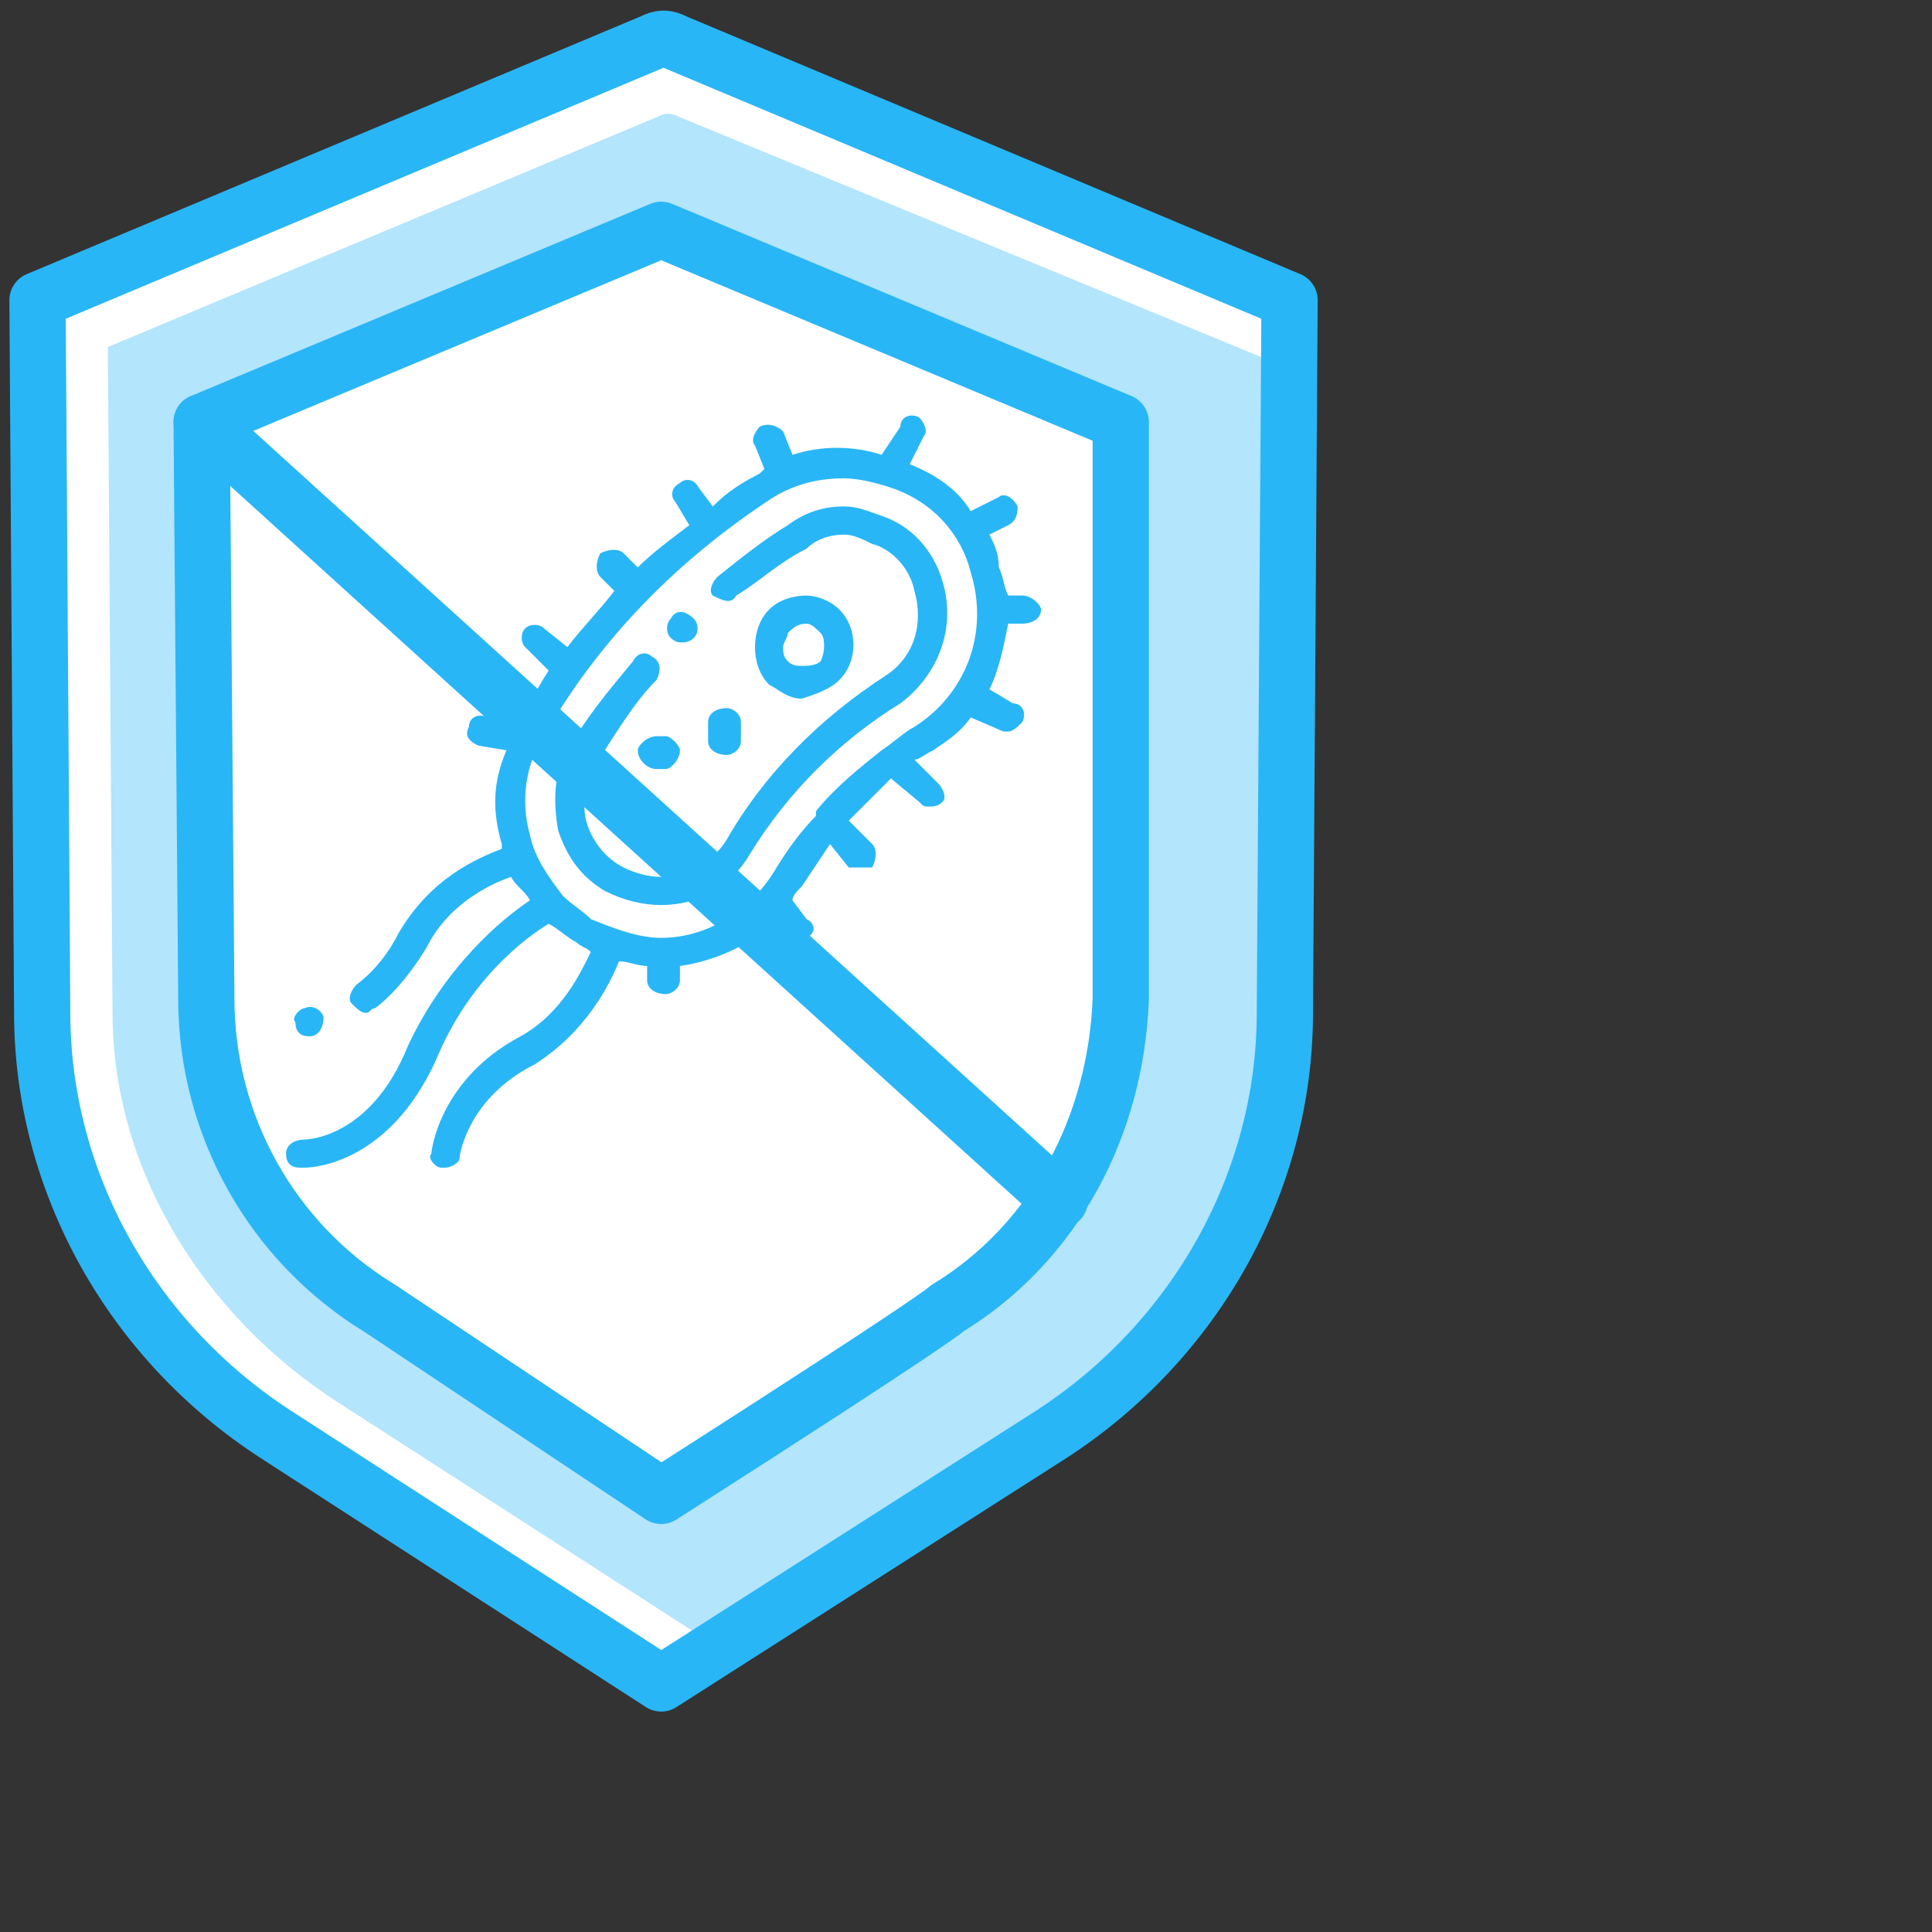 <?xml version="1.0" encoding="UTF-8"?> <!-- Creator: CorelDRAW X8 --> <svg xmlns="http://www.w3.org/2000/svg" xmlns:xlink="http://www.w3.org/1999/xlink" xml:space="preserve" width="412px" height="412px" style="shape-rendering:geometricPrecision; text-rendering:geometricPrecision; image-rendering:optimizeQuality; fill-rule:evenodd; clip-rule:evenodd" viewBox="0 0 412 412"><rect x="0" y="0" width="412" height="412" fill="#333333" stroke="none"/> <defs> <style type="text/css"> <![CDATA[ .str0 {stroke:#29B6F6;stroke-width:11.994;stroke-linecap:round;stroke-linejoin:round} .fil0 {fill:none} .fil3 {fill:#29B6F6} .fil2 {fill:#B3E5FC} .fil1 {fill:white} ]]> </style> </defs> <g id="Слой_x0020_1">  <rect class="fil0" width="412" height="412"></rect> <g id="_2144172396960"> <path class="fil1" d="M274 216c0,36 -19,70 -50,90l-83 53 -82 -53c-31,-20 -50,-54 -50,-90l-1 -152 131 -55c2,-1 3,-1 5,0l131 55 -1 152z"></path> <path class="fil2" d="M270 216c-1,34 -18,65 -46,83l-76 49 -76 -49c-28,-18 -48,-49 -48,-83l-1 -142 117 -49c2,-1 3,-1 5,0l126 52 -1 139z"></path> <path class="fil0 str0" d="M274 216c0,36 -19,70 -50,90l-83 53 -82 -53c-31,-20 -50,-54 -50,-90l-1 -152 131 -55c2,-1 3,-1 5,0l131 55 -1 152z"></path> <path class="fil1 str0" d="M239 90l0 123c-1,27 -14,52 -37,66 0,0 0,1 -61,40l-60 -40c-23,-14 -37,-39 -37,-66l-1 -123 98 -41 98 41z"></path> <path class="fil0 str0" d="M43 90l183 166"></path> <g id="bacteria_x0020__x0028_4_x0029_.svg"> <path class="fil3" d="M188 110c-3,-1 -5,-2 -8,-2 -4,0 -8,1 -12,4 -5,3 -10,7 -15,11 -1,1 -2,3 -1,4 2,1 4,2 5,0 5,-3 9,-7 15,-10 2,-2 5,-3 8,-3 2,0 4,1 6,2 4,1 8,5 9,10 2,7 0,14 -6,18 -14,9 -26,21 -34,35 -3,5 -9,8 -14,8 -3,0 -6,-1 -8,-2 -4,-2 -7,-6 -8,-10 -1,-4 0,-8 2,-12 4,-6 8,-13 13,-18 1,-2 1,-4 -1,-5 -1,-1 -3,-1 -4,1 -5,6 -10,12 -14,19 -3,5 -3,11 -2,17 2,6 5,10 10,13 4,2 8,3 12,3 8,0 15,-4 19,-11 8,-13 19,-24 32,-32 8,-6 12,-16 9,-26 -2,-7 -7,-12 -13,-14l0 0zm0 0z"></path> <path class="fil3" d="M145 137c1,0 2,0 3,-1l0 0c1,-1 1,-3 0,-4 -2,-2 -4,-2 -5,0l0 0c-1,1 -1,3 0,4 1,1 2,1 2,1l0 0zm0 0z"></path> <path class="fil3" d="M171 149c3,-1 6,-2 8,-4 4,-4 4,-11 0,-15 -2,-2 -5,-3 -7,-3 -3,0 -6,1 -8,3 -2,2 -3,5 -3,8 0,3 1,6 3,8 2,1 4,3 7,3 0,0 0,0 0,0l0 0zm-4 -11c0,-1 1,-2 1,-3 1,-1 2,-2 4,-2 0,0 0,0 0,0 1,0 2,1 3,2 1,1 1,4 0,6 -1,1 -3,1 -4,1 -1,0 -2,0 -3,-1 -1,-1 -1,-2 -1,-3zm0 0z"></path> <path class="fil3" d="M155 161c1,0 3,-1 3,-3l0 -4c0,-2 -2,-3 -3,-3 -2,0 -4,1 -4,3l0 4c0,2 2,3 4,3zm0 0z"></path> <path class="fil3" d="M136 160c0,2 2,4 4,4l2 0c1,0 3,-2 3,-4 0,-1 -2,-3 -3,-3l-2 0c-2,0 -4,2 -4,3zm0 0z"></path> <path class="fil3" d="M136 171c-1,2 -1,4 0,5l2 2c1,1 2,1 3,1 0,0 1,0 2,-1 1,-1 1,-3 0,-5l-2 -2c-2,-1 -4,-1 -5,0zm0 0z"></path> <path class="fil3" d="M218 127l-3 0c-1,-2 -1,-4 -2,-6 0,-3 -1,-5 -2,-7l4 -2c2,-1 2,-3 2,-4 -1,-2 -3,-3 -4,-2l-6 3c-3,-5 -8,-8 -13,-10l3 -6c1,-1 0,-3 -1,-4 -2,-1 -4,0 -4,2l-4 6c-6,-2 -13,-2 -19,0l-2 -5c-1,-1 -3,-2 -5,-1 -1,1 -2,3 -1,4l2 5c0,0 -1,1 -1,1 -4,2 -7,4 -10,7l-3 -4c-1,-2 -3,-2 -4,-1 -2,1 -2,3 -1,4l3 5c-4,3 -8,6 -11,9l-3 -3c-1,-1 -3,-1 -5,0 -1,2 -1,4 0,5l3 3c-3,4 -7,8 -10,12l-5 -4c-1,-1 -3,-1 -4,0 -1,1 -1,3 0,4l5 5c-2,3 -4,7 -6,10 -1,1 -1,1 -1,1l-6 -1c-2,-1 -4,0 -4,2 -1,2 0,3 2,4l6 1c-3,7 -3,13 -1,20 0,0 0,1 0,1 -5,2 -15,6 -22,18 -2,4 -5,8 -9,11 -1,1 -2,3 -1,4 1,1 2,2 3,2 1,0 1,-1 2,-1 4,-3 8,-8 11,-13 5,-10 15,-14 18,-15 1,2 3,3 4,5 -6,4 -18,14 -26,31 -8,20 -22,20 -22,20 -2,0 -4,1 -4,3 0,2 1,3 3,3 0,0 0,0 1,0 2,0 18,-1 28,-23 7,-17 19,-26 24,-29 2,1 4,3 6,4 1,1 2,1 3,2 -2,4 -6,13 -15,18 -17,9 -19,24 -19,25 -1,1 1,3 2,3 0,0 1,0 1,0 1,0 3,-1 3,-2 0,-1 2,-13 16,-20 11,-7 16,-17 18,-22 2,0 4,1 6,1l0 3c0,2 2,3 4,3 1,0 3,-1 3,-3l0 -3c7,-1 14,-4 20,-9l3 3c1,1 1,1 2,1 1,0 2,0 2,-1 2,-1 2,-3 0,-4l-3 -4c0,-1 1,-2 2,-3 2,-3 4,-6 6,-9l4 5c1,0 2,0 3,0 0,0 1,0 2,0 1,-2 1,-4 0,-5l-5 -5c3,-3 6,-6 9,-9l6 5c1,1 1,1 2,1 1,0 2,0 3,-1 1,-1 0,-3 -1,-4l-5 -5c1,0 2,-1 4,-2 3,-2 6,-4 8,-7l7 3c0,0 1,0 1,0 1,0 2,-1 3,-2 1,-2 0,-4 -2,-4l-5 -3c2,-4 3,-9 4,-14l3 0c2,0 4,-1 4,-3 0,-1 -2,-3 -4,-3zm-23 28c-2,1 -4,3 -7,5 0,0 0,0 0,0 -5,4 -10,8 -14,13 0,0 0,0 0,0 0,0 0,0 0,1 -3,3 -6,7 -9,12 -5,8 -14,14 -24,14 -5,0 -10,-2 -15,-4 -2,-2 -4,-3 -6,-5 0,0 0,0 0,0 -3,-4 -6,-8 -7,-13 -2,-7 -1,-15 3,-21 12,-21 29,-38 49,-51 5,-3 10,-4 15,-4 3,0 7,1 10,2 9,3 15,10 17,18 4,13 -1,26 -12,33l0 0zm0 0z"></path> <path class="fil3" d="M66 221c0,0 0,0 0,0l0 0c2,0 3,-2 3,-4 0,-1 -2,-3 -4,-2l0 0c-1,0 -3,2 -2,3 0,2 1,3 3,3l0 0zm0 0z"></path> </g> </g> </g> </svg> 